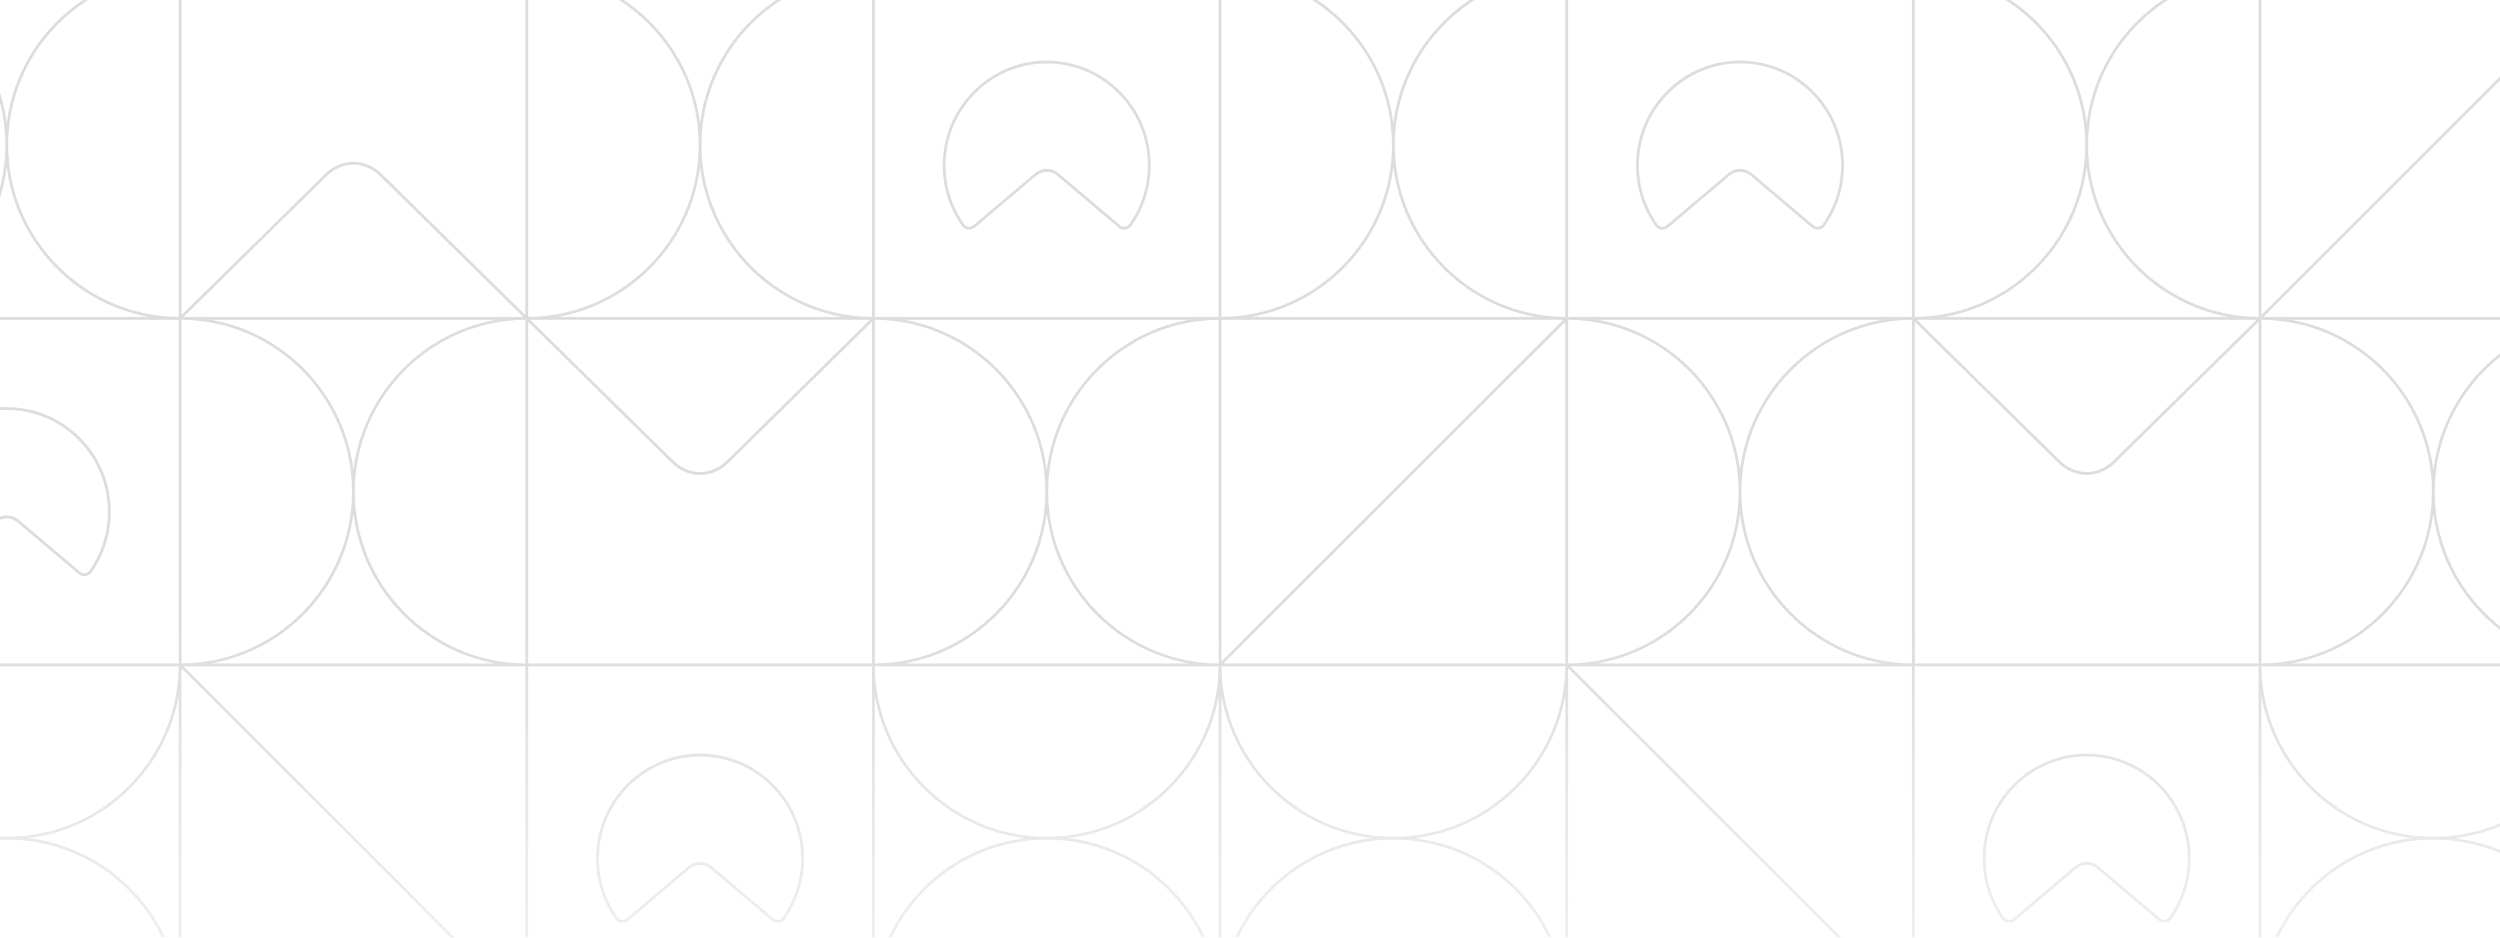 <svg width="1920" height="720" viewBox="0 0 1920 720" fill="none" xmlns="http://www.w3.org/2000/svg">
<g opacity="0.6" clip-path="url(#clip0_8725_31760)">
<g opacity="0.6">
<path d="M477.263 -89.846C477.547 -89.803 477.852 -89.781 478.136 -89.781C479.772 -89.781 481.365 -90.348 482.63 -91.416L529.774 -131.304L529.992 -131.457C534.312 -135.099 541.096 -135.099 545.481 -131.37L592.691 -91.46C594.174 -90.195 596.138 -89.628 598.058 -89.868C599.999 -90.108 601.745 -91.177 602.879 -92.79C612.434 -106.399 617.496 -122.45 617.496 -139.177C617.496 -160.986 608.966 -181.398 593.498 -196.664C578.205 -211.756 557.982 -219.89 536.537 -219.607C494.781 -219.04 460.269 -185.738 457.934 -143.801C456.909 -125.372 461.927 -107.729 472.442 -92.769C473.576 -91.177 475.322 -90.108 477.263 -89.846ZM460.116 -143.691C462.385 -184.473 495.959 -216.881 536.581 -217.426C536.951 -217.426 537.3 -217.426 537.671 -217.426C558.113 -217.426 577.354 -209.531 591.993 -195.094C607.046 -180.243 615.336 -160.397 615.336 -139.177C615.336 -122.908 610.427 -107.293 601.112 -94.034C600.327 -92.921 599.148 -92.202 597.796 -92.027C596.465 -91.853 595.156 -92.245 594.109 -93.118L546.878 -133.027C544.325 -135.23 541.053 -136.429 537.693 -136.429C534.333 -136.429 531.148 -135.252 528.77 -133.223L481.234 -93.074C480.186 -92.202 478.899 -91.809 477.547 -91.984C476.194 -92.158 475.016 -92.878 474.231 -93.99C463.999 -108.558 459.112 -125.721 460.116 -143.648V-143.691Z" fill="url(#paint0_linear_8725_31760)" fill-opacity="0.5"/>
<path d="M-129 -555V1044H2003V-555H-129ZM-126.818 -263.835C-116.478 -206.653 -69.792 -162.011 -11.609 -154.705C-69.792 -147.399 -116.478 -102.735 -126.818 -45.575V-263.835ZM-103.977 -20.539H114.356C57.155 -10.202 12.498 36.469 5.189 94.632C-2.119 36.469 -46.798 -10.202 -103.977 -20.539ZM114.378 243.41H-103.977C-46.776 233.072 -2.119 186.402 5.189 128.239C12.498 186.402 57.177 233.072 114.356 243.41H114.378ZM-126.818 -22.72C-126.229 -94.993 -67.239 -153.614 5.211 -153.614C77.662 -153.614 136.63 -94.993 137.219 -22.72H-126.818ZM-126.818 -286.69H137.219C136.63 -214.417 77.64 -155.795 5.211 -155.795C-67.217 -155.795 -126.229 -214.417 -126.818 -286.69ZM-126.818 -20.539C-54.521 -19.95 4.12 39.02 4.12 111.446C4.12 183.872 -54.521 242.843 -126.818 243.41V-20.539ZM-126.818 534.575C-116.478 591.757 -69.792 636.399 -11.609 643.705C-69.792 651.011 -116.478 695.674 -126.818 752.834V534.575ZM-126.818 775.69C-126.229 703.416 -67.239 644.795 5.211 644.795C77.662 644.795 136.63 703.416 137.219 775.69H-126.818ZM114.378 777.871C57.177 788.208 12.498 834.878 5.189 893.041C-2.119 834.878 -46.798 788.208 -103.999 777.871H114.378ZM-126.818 511.741H137.219C136.63 584.015 77.64 642.636 5.211 642.636C-67.217 642.636 -126.229 584.015 -126.818 511.741ZM-126.818 777.871C-54.521 778.459 4.12 837.43 4.12 909.834C4.12 982.238 -54.521 1041.23 -126.818 1041.8V777.849V777.871ZM-103.977 1041.82C-46.776 1031.48 -2.119 984.812 5.189 926.648C12.498 984.812 57.177 1031.48 114.356 1041.82H-103.977ZM137.219 1041.82C64.921 1041.23 6.28 982.26 6.28 909.856C6.28 837.452 64.921 778.459 137.219 777.892V1041.84V1041.82ZM137.219 752.834C126.878 695.653 80.192 651.011 22.009 643.705C80.192 636.399 126.878 591.735 137.219 534.575V752.834ZM137.219 508.012V509.561H-126.818V245.612H137.219V508.034V508.012ZM137.219 243.41C64.921 242.821 6.28 183.85 6.28 111.446C6.28 39.042 64.921 -19.95 137.219 -20.539V243.41ZM137.219 -45.575C126.878 -102.757 80.192 -147.399 22.009 -154.705C80.192 -162.011 126.878 -206.674 137.219 -263.835V-45.575ZM137.219 -288.849H-126.818V-552.819H137.219V-288.849ZM380.597 -552.819C323.396 -542.482 278.739 -495.812 271.43 -437.648C264.122 -495.812 219.443 -542.482 162.264 -552.819H380.597ZM380.597 -288.871H162.242C219.443 -299.208 264.1 -345.878 271.409 -404.041C278.717 -345.878 323.396 -299.208 380.575 -288.871H380.597ZM139.401 -552.819C211.699 -552.23 270.34 -493.26 270.34 -420.856C270.34 -348.452 211.699 -289.46 139.401 -288.871V-552.819ZM139.401 -285.142L401.911 -22.72H139.401V-285.142ZM139.401 245.59C211.699 246.179 270.34 305.149 270.34 377.554C270.34 449.958 211.699 508.95 139.401 509.539V245.59ZM162.264 245.59H380.597C323.396 255.928 278.739 302.598 271.43 360.761C264.122 302.598 219.443 255.928 162.264 245.59ZM380.597 509.561H162.242C219.443 499.223 264.1 452.553 271.409 394.39C278.717 452.553 323.396 499.223 380.575 509.561H380.597ZM140.971 243.41L251.011 135.196L251.207 135.043C256.879 129.504 264.057 126.451 271.43 126.451C278.804 126.451 286.156 129.591 291.872 135.261L401.889 243.41H140.971ZM139.401 513.268L401.911 775.69H139.401V513.268ZM140.971 1041.82L251.033 933.605L251.207 933.453C256.879 927.913 264.057 924.86 271.43 924.86C278.804 924.86 286.156 928 291.872 933.671L401.889 1041.82H140.971ZM403.46 777.871V1040.31L293.508 932.188L293.333 932.057C287.225 926.016 279.459 922.679 271.452 922.679C263.446 922.679 255.788 925.951 249.789 931.817L139.423 1040.31V777.871H403.46ZM403.46 774.141L140.95 511.72H403.46V774.141ZM403.46 509.539C331.162 508.95 272.521 449.98 272.521 377.554C272.521 305.128 331.162 246.157 403.46 245.59V509.539ZM403.46 241.905L293.508 133.778L293.333 133.647C287.225 127.606 279.459 124.27 271.452 124.27C263.446 124.27 255.788 127.541 249.789 133.407L139.423 241.905V-20.539H403.46V241.905ZM403.46 -24.268L140.95 -286.69H403.46V-24.268ZM403.46 -288.871C331.162 -289.46 272.521 -348.43 272.521 -420.856C272.521 -493.282 331.162 -552.23 403.46 -552.819V-288.871ZM668.108 -552.819L558.069 -444.605L557.895 -444.453C552.222 -438.913 545.045 -435.86 537.671 -435.86C530.298 -435.86 522.946 -439.001 517.23 -444.671L407.212 -552.819H668.108ZM405.642 -20.539C477.939 -19.95 536.581 39.02 536.581 111.446C536.581 183.872 477.939 242.843 405.642 243.41V-20.539ZM428.483 243.41C485.684 233.072 530.341 186.402 537.649 128.239C544.958 186.402 589.637 233.072 646.816 243.41H428.483ZM668.108 245.59L558.069 353.804L557.895 353.957C552.222 359.496 545.045 362.571 537.671 362.571C530.298 362.571 522.946 359.431 517.23 353.761L517.055 353.608L407.212 245.612H668.108V245.59ZM428.483 -20.539H646.816C589.615 -10.202 544.958 36.469 537.649 94.632C530.341 36.469 485.662 -10.202 428.483 -20.539ZM405.642 1041.82V777.871C477.939 778.459 536.581 837.43 536.581 909.834C536.581 982.238 477.939 1041.23 405.642 1041.8V1041.82ZM428.483 777.871H646.816C589.615 788.208 544.958 834.878 537.649 893.041C530.341 834.878 485.662 788.208 428.483 777.871ZM428.483 1041.82C485.684 1031.48 530.341 984.812 537.649 926.648C544.958 984.812 589.637 1031.48 646.816 1041.82H428.483ZM669.679 1041.82C597.381 1041.23 538.74 982.26 538.74 909.856C538.74 837.452 597.381 778.459 669.679 777.892V1041.84V1041.82ZM669.679 775.69H405.642V511.741H669.679V775.69ZM405.642 509.561V247.117L515.594 355.244L515.768 355.374C521.877 361.415 529.643 364.752 537.671 364.752C545.7 364.752 553.335 361.481 559.334 355.614L669.701 247.117V509.561H405.642ZM669.679 243.41C597.381 242.821 538.74 183.85 538.74 111.446C538.74 39.042 597.381 -19.95 669.679 -20.539V243.41ZM669.679 -22.72H405.642V-286.668H669.679V-22.72ZM669.679 -288.871H405.642V-551.314L515.681 -443.144C521.789 -437.06 529.599 -433.701 537.649 -433.701C545.7 -433.701 553.313 -436.972 559.313 -442.839L669.679 -551.314V-288.871ZM913.057 -552.819C855.856 -542.482 811.199 -495.812 803.89 -437.648C796.582 -495.812 751.903 -542.482 694.724 -552.819H913.057ZM935.898 -286.69C935.309 -214.417 876.319 -155.795 803.869 -155.795C731.418 -155.795 672.428 -214.417 671.839 -286.69H935.898ZM671.861 -22.72C672.45 -94.993 731.44 -153.614 803.89 -153.614C876.341 -153.614 935.331 -94.993 935.92 -22.72H671.861ZM694.724 -288.871C751.925 -299.208 796.582 -345.878 803.89 -404.041C811.199 -345.878 855.878 -299.208 913.057 -288.871H694.724ZM671.861 -552.819C744.159 -552.23 802.8 -493.26 802.8 -420.856C802.8 -348.452 744.159 -289.46 671.861 -288.871V-552.819ZM671.861 -263.835C682.202 -206.653 728.887 -162.011 787.07 -154.705C728.887 -147.399 682.202 -102.735 671.861 -45.575V-263.835ZM671.861 245.59C744.159 246.179 802.8 305.149 802.8 377.554C802.8 449.958 744.159 508.95 671.861 509.539V245.59ZM935.898 511.741C935.309 584.015 876.319 642.636 803.869 642.636C731.418 642.636 672.428 584.015 671.839 511.741H935.898ZM671.861 775.69C672.45 703.416 731.44 644.795 803.89 644.795C876.341 644.795 935.331 703.416 935.92 775.69H671.861ZM694.724 509.561C751.925 499.223 796.582 452.553 803.89 394.39C811.199 452.553 855.878 499.223 913.057 509.561H694.724ZM694.724 245.59H913.057C855.856 255.928 811.199 302.598 803.89 360.761C796.582 302.598 751.903 255.928 694.724 245.59ZM671.861 534.575C682.202 591.757 728.887 636.399 787.07 643.705C728.887 651.011 682.202 695.674 671.861 752.834V534.575ZM671.861 777.871H934.371L671.861 1040.29V777.871ZM935.92 1041.84H673.41L935.92 779.419V1041.84ZM935.92 752.834C925.579 695.674 878.893 651.011 820.71 643.705C878.893 636.399 925.579 591.735 935.92 534.575V752.834ZM935.92 509.561C863.622 508.972 804.981 450.002 804.981 377.576C804.981 305.149 863.622 246.179 935.92 245.612V509.561ZM935.92 243.41H671.883V-20.539H935.92V243.41ZM935.92 -45.575C925.579 -102.735 878.893 -147.399 820.71 -154.705C878.893 -162.011 925.579 -206.674 935.92 -263.835V-45.575ZM935.92 -288.871C863.622 -289.46 804.981 -348.43 804.981 -420.856C804.981 -493.282 863.622 -552.23 935.92 -552.819V-288.871ZM938.102 -552.819H1200.61L938.102 -290.397V-552.819ZM1070.11 128.239C1077.42 186.402 1122.1 233.072 1179.28 243.41H960.943C1018.14 233.072 1062.8 186.402 1070.11 128.239ZM938.102 243.41V-20.539C1010.4 -19.95 1069.04 39.02 1069.04 111.446C1069.04 183.872 1010.4 242.843 938.102 243.41ZM960.943 -20.539H1179.28C1122.08 -10.202 1077.42 36.469 1070.11 94.632C1062.8 36.469 1018.12 -10.202 960.943 -20.539ZM938.102 -22.72C938.691 -94.993 997.681 -153.614 1070.11 -153.614C1142.54 -153.614 1201.55 -94.993 1202.14 -22.72H938.102ZM938.102 -286.69H1202.14C1201.55 -214.417 1142.56 -155.795 1070.11 -155.795C997.659 -155.795 938.691 -214.417 938.102 -286.69ZM938.102 -263.835C948.442 -206.653 995.128 -162.011 1053.31 -154.705C995.128 -147.399 948.442 -102.735 938.102 -45.575V-263.856V-263.835ZM938.102 245.612H1200.61L938.102 508.034V245.612ZM938.102 775.69C938.691 703.416 997.681 644.795 1070.13 644.795C1142.58 644.795 1201.57 703.416 1202.16 775.69H938.102ZM1179.28 777.871C1122.08 788.208 1077.42 834.878 1070.11 893.041C1062.8 834.878 1018.12 788.208 960.943 777.871H1179.28ZM1202.14 511.741C1201.55 584.015 1142.56 642.636 1070.11 642.636C997.659 642.636 938.669 584.015 938.08 511.741H1202.14ZM938.102 534.575C948.442 591.757 995.128 636.399 1053.31 643.705C995.128 651.011 948.442 695.674 938.102 752.834V534.553V534.575ZM938.102 777.871C1010.4 778.459 1069.04 837.43 1069.04 909.834C1069.04 982.238 1010.4 1041.21 938.102 1041.8V777.849V777.871ZM960.943 1041.82C1018.14 1031.48 1062.8 984.812 1070.11 926.648C1077.42 984.812 1122.1 1031.48 1179.28 1041.82H960.921H960.943ZM1202.14 1041.82C1129.84 1041.23 1071.2 982.26 1071.2 909.856C1071.2 837.452 1129.84 778.459 1202.14 777.892V1041.84V1041.82ZM1202.14 752.856C1191.8 695.674 1145.11 651.032 1086.93 643.726C1145.11 636.421 1191.8 591.757 1202.14 534.597V752.878V752.856ZM1202.14 509.561H939.629L1202.14 247.139V509.561ZM1202.14 243.41C1129.84 242.821 1071.2 183.85 1071.2 111.446C1071.2 39.042 1129.84 -19.95 1202.14 -20.539V243.41ZM1202.14 -45.575C1191.8 -102.757 1145.11 -147.399 1086.93 -154.705C1145.11 -162.011 1191.8 -206.674 1202.14 -263.835V-45.575ZM1202.14 -288.849H939.629L1202.14 -551.271V-288.849ZM1468.36 -552.819V-288.871C1396.06 -289.46 1337.42 -348.43 1337.42 -420.856C1337.42 -493.282 1396.06 -552.23 1468.36 -552.819ZM1445.52 -288.871H1227.18C1284.39 -299.208 1329.04 -345.878 1336.35 -404.041C1343.66 -345.878 1388.34 -299.208 1445.52 -288.871ZM1445.52 -552.819C1388.32 -542.482 1343.66 -495.812 1336.35 -437.648C1329.04 -495.812 1284.36 -542.482 1227.18 -552.819H1445.52ZM1204.32 -552.819C1276.62 -552.23 1335.26 -493.26 1335.26 -420.856C1335.26 -348.452 1276.62 -289.46 1204.32 -288.871V-552.819ZM1204.32 -285.142L1466.83 -22.72H1204.32V-285.142ZM1204.32 245.59C1276.62 246.179 1335.26 305.149 1335.26 377.576C1335.26 450.002 1276.62 508.972 1204.32 509.539V245.59ZM1227.16 245.59H1445.5C1388.29 255.928 1343.64 302.598 1336.33 360.761C1329.02 302.598 1284.34 255.928 1227.16 245.59ZM1445.52 509.561H1227.18C1284.39 499.223 1329.04 452.553 1336.35 394.39C1343.66 452.553 1388.34 499.223 1445.52 509.561ZM1204.32 513.268L1466.83 775.69H1204.32V513.268ZM1468.36 1041.82H1204.32V777.871H1468.36V1041.82ZM1468.36 774.141L1205.85 511.72H1468.36V774.141ZM1468.36 509.539C1396.06 508.95 1337.42 449.98 1337.42 377.576C1337.42 305.171 1396.06 246.179 1468.36 245.59V509.539ZM1468.36 243.41H1204.32V-20.539H1468.36V243.41ZM1205.87 -286.69H1468.38V-24.268L1205.87 -286.69ZM1733.03 -552.819L1622.99 -444.605L1622.79 -444.453C1617.12 -438.913 1609.94 -435.86 1602.57 -435.86C1595.2 -435.86 1587.84 -439.001 1582.13 -444.671L1581.95 -444.802L1472.11 -552.819H1733.03ZM1470.54 -20.539C1542.84 -19.95 1601.48 39.02 1601.48 111.446C1601.48 183.872 1542.84 242.843 1470.54 243.41V-20.539ZM1493.4 243.41C1550.6 233.072 1595.26 186.402 1602.57 128.239C1609.88 186.402 1654.56 233.072 1711.74 243.41H1493.38H1493.4ZM1733.03 245.59L1622.97 353.804L1622.79 353.957C1617.12 359.496 1609.94 362.549 1602.57 362.549C1595.2 362.549 1587.84 359.409 1582.13 353.739L1472.11 245.59H1733.03ZM1493.4 -20.539H1711.76C1654.56 -10.202 1609.9 36.469 1602.59 94.632C1595.28 36.469 1550.6 -10.202 1493.42 -20.539H1493.4ZM1470.54 247.095L1580.67 355.353C1586.77 361.394 1594.54 364.73 1602.57 364.73C1610.6 364.73 1618.23 361.459 1624.23 355.593L1734.6 247.095V509.539H1470.56V247.095H1470.54ZM1470.54 511.741H1734.58V775.69H1470.54V511.741ZM1711.74 777.871C1654.53 788.208 1609.88 834.878 1602.57 893.041C1595.26 834.878 1550.58 788.208 1493.4 777.871H1711.74ZM1470.54 777.871C1542.84 778.459 1601.48 837.43 1601.48 909.834C1601.48 982.238 1542.84 1041.23 1470.54 1041.8V777.849V777.871ZM1493.4 1041.82C1550.6 1031.48 1595.26 984.812 1602.57 926.648C1609.88 984.812 1654.56 1031.48 1711.74 1041.82H1493.38H1493.4ZM1734.6 1041.82C1662.3 1041.23 1603.66 982.26 1603.66 909.856C1603.66 837.452 1662.3 778.459 1734.6 777.892V1041.84V1041.82ZM1734.6 243.41C1662.3 242.821 1603.66 183.85 1603.66 111.446C1603.66 39.042 1662.3 -19.95 1734.6 -20.539V243.41ZM1734.6 -22.72H1470.56V-286.668H1734.6V-22.72ZM1734.6 -288.871H1470.56V-551.314L1580.51 -443.188L1580.69 -443.057C1586.8 -437.016 1594.56 -433.679 1602.59 -433.679C1610.62 -433.679 1618.26 -436.951 1624.25 -442.817L1734.6 -551.314V-288.871ZM1977.98 -552.819C1920.78 -542.482 1876.12 -495.812 1868.81 -437.648C1861.5 -495.812 1816.82 -542.482 1759.64 -552.819H1977.98ZM1736.78 -286.69H2000.82C2000.23 -214.417 1941.24 -155.795 1868.79 -155.795C1796.34 -155.795 1737.37 -214.417 1736.78 -286.69ZM2000.82 -22.72H1736.78C1737.37 -94.993 1796.36 -153.614 1868.79 -153.614C1941.22 -153.614 2000.23 -94.993 2000.82 -22.72ZM1759.62 -288.871C1816.82 -299.208 1861.48 -345.878 1868.79 -404.041C1876.1 -345.878 1920.78 -299.208 1977.96 -288.871H1759.62ZM1736.78 -552.819C1809.08 -552.23 1867.72 -493.26 1867.72 -420.856C1867.72 -348.452 1809.08 -289.46 1736.78 -288.871V-552.819ZM1736.78 -263.835C1747.12 -206.653 1793.81 -162.011 1851.99 -154.705C1793.81 -147.399 1747.12 -102.735 1736.78 -45.575V-263.835ZM1736.78 -20.539H1999.29L1736.78 241.883V-20.539ZM1736.78 245.59C1809.08 246.179 1867.72 305.149 1867.72 377.576C1867.72 450.002 1809.08 508.972 1736.78 509.539V245.59ZM2000.82 511.741C2000.23 584.015 1941.24 642.636 1868.79 642.636C1796.34 642.636 1737.35 584.015 1736.76 511.741H2000.82ZM1736.78 775.69C1737.37 703.416 1796.36 644.795 1868.81 644.795C1941.26 644.795 2000.25 703.416 2000.84 775.69H1736.78ZM1759.62 509.561C1816.82 499.223 1861.48 452.553 1868.79 394.39C1876.1 452.553 1920.78 499.223 1977.96 509.561H1759.6H1759.62ZM1759.62 245.59H1977.98C1920.78 255.928 1876.12 302.598 1868.81 360.761C1861.5 302.598 1816.82 255.928 1759.64 245.59H1759.62ZM1736.78 534.575C1747.12 591.757 1793.81 636.399 1851.99 643.705C1793.81 651.011 1747.12 695.674 1736.78 752.834V534.553V534.575ZM1736.78 777.871H1999.29L1736.78 1040.29V777.871ZM2000.82 1039.01V1041.84H1738.33L2000.84 779.419V1039.01H2000.82ZM2000.82 752.856C1990.48 695.674 1943.79 651.032 1885.61 643.726C1943.79 636.421 1990.48 591.757 2000.82 534.597V752.878V752.856ZM2000.82 509.539C1928.52 508.95 1869.88 449.98 1869.88 377.576C1869.88 305.171 1928.52 246.179 2000.82 245.59V509.539ZM2000.82 243.41H1738.31L2000.82 -19.012V243.41ZM2000.82 -45.575C1990.48 -102.757 1943.79 -147.399 1885.61 -154.705C1943.79 -162.011 1990.48 -206.674 2000.82 -263.835V-45.575ZM2000.82 -288.871C1928.52 -289.46 1869.88 -348.43 1869.88 -420.856C1869.88 -493.282 1928.52 -552.23 2000.82 -552.819V-288.871Z" fill="url(#paint1_linear_8725_31760)" fill-opacity="0.5"/>
<path d="M1542.16 -89.846C1542.45 -89.803 1542.75 -89.781 1543.03 -89.781C1544.67 -89.781 1546.26 -90.348 1547.53 -91.416L1594.67 -131.304L1594.87 -131.435C1599.19 -135.077 1605.97 -135.077 1610.36 -131.348L1657.57 -91.438C1659.05 -90.173 1661.01 -89.606 1662.93 -89.846C1664.88 -90.086 1666.62 -91.155 1667.76 -92.769C1677.31 -106.377 1682.37 -122.428 1682.37 -139.155C1682.37 -160.964 1673.84 -181.377 1658.37 -196.643C1643.08 -211.734 1622.92 -219.869 1601.41 -219.585C1559.66 -219.018 1525.14 -185.717 1522.81 -143.779C1521.79 -125.351 1526.8 -107.707 1537.32 -92.747C1538.45 -91.155 1540.2 -90.086 1542.14 -89.824L1542.16 -89.846ZM1525.04 -143.691C1527.3 -184.473 1560.88 -216.881 1601.5 -217.426C1601.87 -217.426 1602.22 -217.426 1602.59 -217.426C1623.03 -217.426 1642.27 -209.531 1656.91 -195.094C1671.97 -180.243 1680.26 -160.397 1680.26 -139.177C1680.26 -122.908 1675.35 -107.293 1666.03 -94.034C1665.25 -92.921 1664.07 -92.202 1662.72 -92.027C1661.36 -91.853 1660.08 -92.245 1659.03 -93.118L1611.8 -133.027C1609.25 -135.23 1605.97 -136.429 1602.61 -136.429C1599.25 -136.429 1596.07 -135.252 1593.69 -133.223L1546.15 -93.096C1545.11 -92.223 1543.8 -91.831 1542.47 -92.005C1541.11 -92.18 1539.94 -92.9 1539.15 -94.012C1528.92 -108.558 1524.03 -125.743 1525.04 -143.67V-143.691Z" fill="url(#paint2_linear_8725_31760)" fill-opacity="0.5"/>
<path d="M477.263 708.563C477.547 708.607 477.852 708.629 478.136 708.629C479.772 708.629 481.365 708.062 482.63 706.993L529.774 667.105L529.992 666.974C534.333 663.332 541.096 663.332 545.481 667.062L592.691 706.971C594.174 708.236 596.138 708.803 598.058 708.563C599.999 708.323 601.745 707.255 602.879 705.641C612.434 692.032 617.496 675.981 617.496 659.254C617.496 637.446 608.966 617.033 593.498 601.767C578.183 586.675 557.96 578.563 536.537 578.824C494.781 579.391 460.269 612.693 457.934 654.631C456.909 673.059 461.927 690.702 472.442 705.663C473.576 707.255 475.322 708.323 477.263 708.585V708.563ZM460.116 654.74C462.385 613.958 495.959 581.551 536.581 581.005C536.951 581.005 537.3 581.005 537.671 581.005C558.113 581.005 577.354 588.9 591.993 603.337C607.046 618.189 615.336 638.035 615.336 659.254C615.336 675.523 610.427 691.138 601.112 704.398C600.327 705.51 599.148 706.23 597.796 706.404C596.443 706.579 595.156 706.186 594.109 705.314L546.878 665.382C544.325 663.18 541.053 661.98 537.693 661.98C534.333 661.98 531.148 663.158 528.77 665.186L481.234 705.336C480.186 706.208 478.899 706.6 477.547 706.426C476.194 706.251 475.016 705.532 474.231 704.42C463.999 689.873 459.112 672.688 460.116 654.762V654.74Z" fill="url(#paint3_linear_8725_31760)" fill-opacity="0.5"/>
<path d="M1601.46 578.803C1559.7 579.37 1525.19 612.671 1522.85 654.609C1521.83 673.037 1526.85 690.68 1537.36 705.641C1538.5 707.233 1540.24 708.302 1542.18 708.563C1542.47 708.607 1542.77 708.629 1543.06 708.629C1544.69 708.629 1546.28 708.062 1547.55 706.993L1594.69 667.105L1594.91 666.974C1599.25 663.332 1606.06 663.354 1610.36 667.04L1657.61 706.971C1659.09 708.236 1661.06 708.803 1662.98 708.563C1664.92 708.302 1666.66 707.255 1667.8 705.641C1677.35 692.032 1682.42 675.981 1682.42 659.254C1682.42 637.446 1673.89 617.033 1658.42 601.767C1643.1 586.675 1622.84 578.563 1601.46 578.824V578.803ZM1666.01 704.354C1665.22 705.466 1664.05 706.186 1662.69 706.361C1661.34 706.535 1660.05 706.142 1659.01 705.27L1611.8 665.361L1611.67 665.273C1609.11 663.136 1605.89 661.937 1602.57 661.937C1599.25 661.937 1596.02 663.114 1593.65 665.142L1546.11 705.292C1545.06 706.164 1543.78 706.557 1542.42 706.382C1541.07 706.208 1539.89 705.488 1539.11 704.376C1528.88 689.83 1523.99 672.645 1524.99 654.718C1527.26 613.936 1560.84 581.529 1601.46 580.984C1601.83 580.984 1602.18 580.984 1602.55 580.984C1622.99 580.984 1642.23 588.878 1656.87 603.315C1671.92 618.167 1680.21 638.013 1680.21 659.232C1680.21 675.502 1675.3 691.116 1665.99 704.354H1666.01Z" fill="url(#paint4_linear_8725_31760)" fill-opacity="0.5"/>
<path d="M743.482 176.283C743.766 176.327 744.071 176.348 744.355 176.348C745.991 176.348 747.584 175.76 748.849 174.713L795.993 134.825L796.211 134.694C800.531 131.052 807.381 131.074 811.657 134.76L858.91 174.691C860.394 175.956 862.357 176.523 864.277 176.283C866.218 176.021 867.964 174.974 869.098 173.361C878.653 159.752 883.715 143.701 883.715 126.974C883.715 105.165 875.185 84.753 859.717 69.487C844.402 54.395 824.114 46.304 802.756 46.544C761 47.111 726.488 80.413 724.153 122.351C723.128 140.779 728.146 158.422 738.661 173.382C739.795 174.974 741.541 176.043 743.482 176.283ZM726.335 122.46C728.604 81.678 762.178 49.292 802.8 48.725C803.17 48.725 803.52 48.725 803.89 48.725C824.332 48.725 843.573 56.62 858.212 71.057C873.265 85.909 881.555 105.754 881.555 126.974C881.555 143.243 876.646 158.858 867.331 172.096C866.546 173.208 865.368 173.928 864.015 174.102C862.684 174.277 861.375 173.884 860.328 173.012L813.119 133.102L812.988 133.015C810.435 130.878 807.228 129.7 803.89 129.7C800.553 129.7 797.346 130.878 794.968 132.906L747.431 173.055C746.384 173.928 745.097 174.32 743.744 174.146C742.391 173.971 741.213 173.252 740.428 172.139C730.196 157.593 725.31 140.408 726.313 122.481L726.335 122.46Z" fill="url(#paint5_linear_8725_31760)" fill-opacity="0.5"/>
<path d="M1275.94 176.283C1276.23 176.327 1276.53 176.348 1276.82 176.348C1278.45 176.348 1280.04 175.76 1281.31 174.713L1328.45 134.825L1328.67 134.694C1332.99 131.052 1339.84 131.074 1344.12 134.76L1391.37 174.691C1392.85 175.956 1394.82 176.523 1396.74 176.283C1398.68 176.021 1400.42 174.974 1401.56 173.361C1411.11 159.752 1416.17 143.701 1416.17 126.974C1416.17 105.165 1407.64 84.753 1392.18 69.487C1376.86 54.395 1356.6 46.326 1335.22 46.544C1293.46 47.111 1258.95 80.413 1256.61 122.351C1255.59 140.779 1260.61 158.422 1271.12 173.382C1272.26 174.974 1274 176.043 1275.94 176.283ZM1258.8 122.46C1261.06 81.678 1294.64 49.292 1335.26 48.725C1335.63 48.725 1335.98 48.725 1336.35 48.725C1356.79 48.725 1376.03 56.62 1390.67 71.057C1405.73 85.909 1414.02 105.754 1414.02 126.974C1414.02 143.243 1409.11 158.858 1399.79 172.096C1399.01 173.208 1397.83 173.928 1396.47 174.102C1395.12 174.277 1393.84 173.884 1392.79 173.012L1345.58 133.102L1345.45 133.015C1342.9 130.878 1339.67 129.7 1336.35 129.7C1333.03 129.7 1329.81 130.878 1327.43 132.906L1279.89 173.055C1278.87 173.928 1277.56 174.32 1276.2 174.146C1274.85 173.971 1273.67 173.252 1272.89 172.139C1262.66 157.593 1257.77 140.408 1258.77 122.481L1258.8 122.46Z" fill="url(#paint6_linear_8725_31760)" fill-opacity="0.5"/>
<path d="M4.099 312.673C-37.657 313.24 -72.17 346.542 -74.504 388.48C-75.529 406.908 -70.512 424.551 -59.996 439.512C-58.862 441.104 -57.117 442.172 -55.175 442.412C-54.892 442.456 -54.586 442.478 -54.302 442.478C-52.666 442.478 -51.074 441.889 -49.808 440.842L-2.664 400.954L-2.446 400.823C1.873 397.181 8.724 397.203 12.999 400.889L60.253 440.82C61.736 442.085 63.7 442.652 65.619 442.412C67.561 442.151 69.306 441.104 70.441 439.49C79.996 425.881 85.057 409.83 85.057 393.103C85.057 371.295 76.527 350.882 61.06 335.616C45.745 320.524 25.522 312.455 4.099 312.673ZM68.652 438.225C67.867 439.337 66.688 440.057 65.336 440.231C64.005 440.406 62.696 440.013 61.649 439.141L14.439 399.231L14.309 399.144C11.756 397.007 8.527 395.829 5.211 395.829C1.895 395.829 -1.333 397.007 -3.711 399.035L-51.248 439.185C-52.274 440.057 -53.583 440.449 -54.935 440.275C-56.288 440.1 -57.466 439.381 -58.251 438.269C-68.483 423.722 -73.37 406.537 -72.366 388.611C-70.097 347.829 -36.523 315.443 4.099 314.876C4.47 314.876 4.819 314.876 5.189 314.876C25.631 314.876 44.873 322.771 59.511 337.208C74.564 352.059 82.854 371.905 82.854 393.125C82.854 409.394 77.945 425.009 68.63 438.247L68.652 438.225Z" fill="url(#paint7_linear_8725_31760)" fill-opacity="0.5"/>
<path d="M1275.94 974.693C1276.23 974.736 1276.53 974.758 1276.82 974.758C1278.45 974.758 1280.04 974.169 1281.31 973.122L1328.45 933.234L1328.67 933.104C1332.99 929.462 1339.78 929.462 1344.16 933.191L1391.37 973.1C1392.85 974.365 1394.82 974.932 1396.74 974.693C1398.68 974.453 1400.42 973.384 1401.56 971.77C1411.11 958.162 1416.17 942.111 1416.17 925.383C1416.17 903.575 1407.64 883.162 1392.18 867.896C1376.86 852.805 1356.6 844.757 1335.22 844.954C1293.46 845.521 1258.95 878.822 1256.61 920.76C1255.59 939.188 1260.61 956.831 1271.12 971.792C1272.26 973.406 1274 974.453 1275.94 974.714V974.693ZM1258.8 920.869C1261.06 880.087 1294.64 847.702 1335.26 847.135C1335.63 847.135 1335.98 847.135 1336.35 847.135C1356.79 847.135 1376.03 855.029 1390.67 869.466C1405.73 884.318 1414.02 904.164 1414.02 925.383C1414.02 941.653 1409.11 957.268 1399.79 970.527C1399.01 971.639 1397.83 972.359 1396.47 972.533C1395.12 972.708 1393.84 972.315 1392.79 971.443L1345.56 931.533C1343 929.331 1339.73 928.131 1336.37 928.131C1333.01 928.131 1329.83 929.309 1327.45 931.337L1279.91 971.487C1278.89 972.359 1277.58 972.752 1276.23 972.577C1274.87 972.403 1273.7 971.683 1272.91 970.571C1262.68 956.003 1257.79 938.839 1258.8 920.913V920.869Z" fill="url(#paint8_linear_8725_31760)" fill-opacity="0.5"/>
<path d="M-55.197 -355.997C-54.913 -355.954 -54.608 -355.932 -54.324 -355.932C-52.688 -355.932 -51.096 -356.499 -49.83 -357.568L-2.686 -397.455L-2.468 -397.586C1.873 -401.228 8.636 -401.228 13.021 -397.499L60.231 -357.589C61.714 -356.324 63.678 -355.757 65.598 -355.997C67.539 -356.237 69.284 -357.306 70.419 -358.92C79.974 -372.528 85.036 -388.579 85.036 -405.306C85.036 -427.115 76.505 -447.528 61.038 -462.794C45.723 -477.885 25.5 -486.02 4.077 -485.736C-37.679 -485.169 -72.192 -451.868 -74.526 -409.93C-75.551 -391.502 -70.533 -373.859 -60.018 -358.898C-58.884 -357.306 -57.139 -356.237 -55.197 -355.997ZM-72.344 -409.821C-70.075 -450.603 -36.501 -483.01 4.12 -483.555C4.491 -483.555 4.84 -483.555 5.211 -483.555C25.653 -483.555 44.894 -475.661 59.533 -461.223C74.586 -446.372 82.876 -426.526 82.876 -405.306C82.876 -389.037 77.967 -373.422 68.652 -360.185C67.867 -359.072 66.688 -358.353 65.336 -358.178C64.005 -358.004 62.696 -358.396 61.649 -359.269L14.418 -399.178C11.865 -401.381 8.593 -402.58 5.233 -402.58C1.873 -402.58 -1.312 -401.403 -3.69 -399.374L-51.226 -359.225C-52.274 -358.353 -53.583 -357.96 -54.913 -358.135C-56.266 -358.309 -57.444 -359.029 -58.229 -360.141C-68.461 -374.687 -73.348 -391.872 -72.344 -409.799V-409.821Z" fill="url(#paint9_linear_8725_31760)" fill-opacity="0.5"/>
</g>
</g>
<defs>
<linearGradient id="paint0_linear_8725_31760" x1="1541.74" y1="481" x2="1541.74" y2="705.5" gradientUnits="userSpaceOnUse">
<stop stop-color="#37424C"/>
<stop offset="1" stop-color="#9DA3A8"/>
</linearGradient>
<linearGradient id="paint1_linear_8725_31760" x1="1541.74" y1="481" x2="1541.74" y2="705.5" gradientUnits="userSpaceOnUse">
<stop stop-color="#37424C"/>
<stop offset="1" stop-color="#9DA3A8"/>
</linearGradient>
<linearGradient id="paint2_linear_8725_31760" x1="1541.74" y1="481" x2="1541.74" y2="705.5" gradientUnits="userSpaceOnUse">
<stop stop-color="#37424C"/>
<stop offset="1" stop-color="#9DA3A8"/>
</linearGradient>
<linearGradient id="paint3_linear_8725_31760" x1="1541.74" y1="481" x2="1541.74" y2="705.5" gradientUnits="userSpaceOnUse">
<stop stop-color="#37424C"/>
<stop offset="1" stop-color="#9DA3A8"/>
</linearGradient>
<linearGradient id="paint4_linear_8725_31760" x1="1541.74" y1="481" x2="1541.74" y2="705.5" gradientUnits="userSpaceOnUse">
<stop stop-color="#37424C"/>
<stop offset="1" stop-color="#9DA3A8"/>
</linearGradient>
<linearGradient id="paint5_linear_8725_31760" x1="1541.74" y1="481" x2="1541.74" y2="705.5" gradientUnits="userSpaceOnUse">
<stop stop-color="#37424C"/>
<stop offset="1" stop-color="#9DA3A8"/>
</linearGradient>
<linearGradient id="paint6_linear_8725_31760" x1="1541.74" y1="481" x2="1541.74" y2="705.5" gradientUnits="userSpaceOnUse">
<stop stop-color="#37424C"/>
<stop offset="1" stop-color="#9DA3A8"/>
</linearGradient>
<linearGradient id="paint7_linear_8725_31760" x1="1541.74" y1="481" x2="1541.74" y2="705.5" gradientUnits="userSpaceOnUse">
<stop stop-color="#37424C"/>
<stop offset="1" stop-color="#9DA3A8"/>
</linearGradient>
<linearGradient id="paint8_linear_8725_31760" x1="1541.74" y1="481" x2="1541.74" y2="705.5" gradientUnits="userSpaceOnUse">
<stop stop-color="#37424C"/>
<stop offset="1" stop-color="#9DA3A8"/>
</linearGradient>
<linearGradient id="paint9_linear_8725_31760" x1="1541.74" y1="481" x2="1541.74" y2="705.5" gradientUnits="userSpaceOnUse">
<stop stop-color="#37424C"/>
<stop offset="1" stop-color="#9DA3A8"/>
</linearGradient>
<clipPath id="clip0_8725_31760">
<rect width="1920" height="720" fill="white"/>
</clipPath>
</defs>
</svg>
